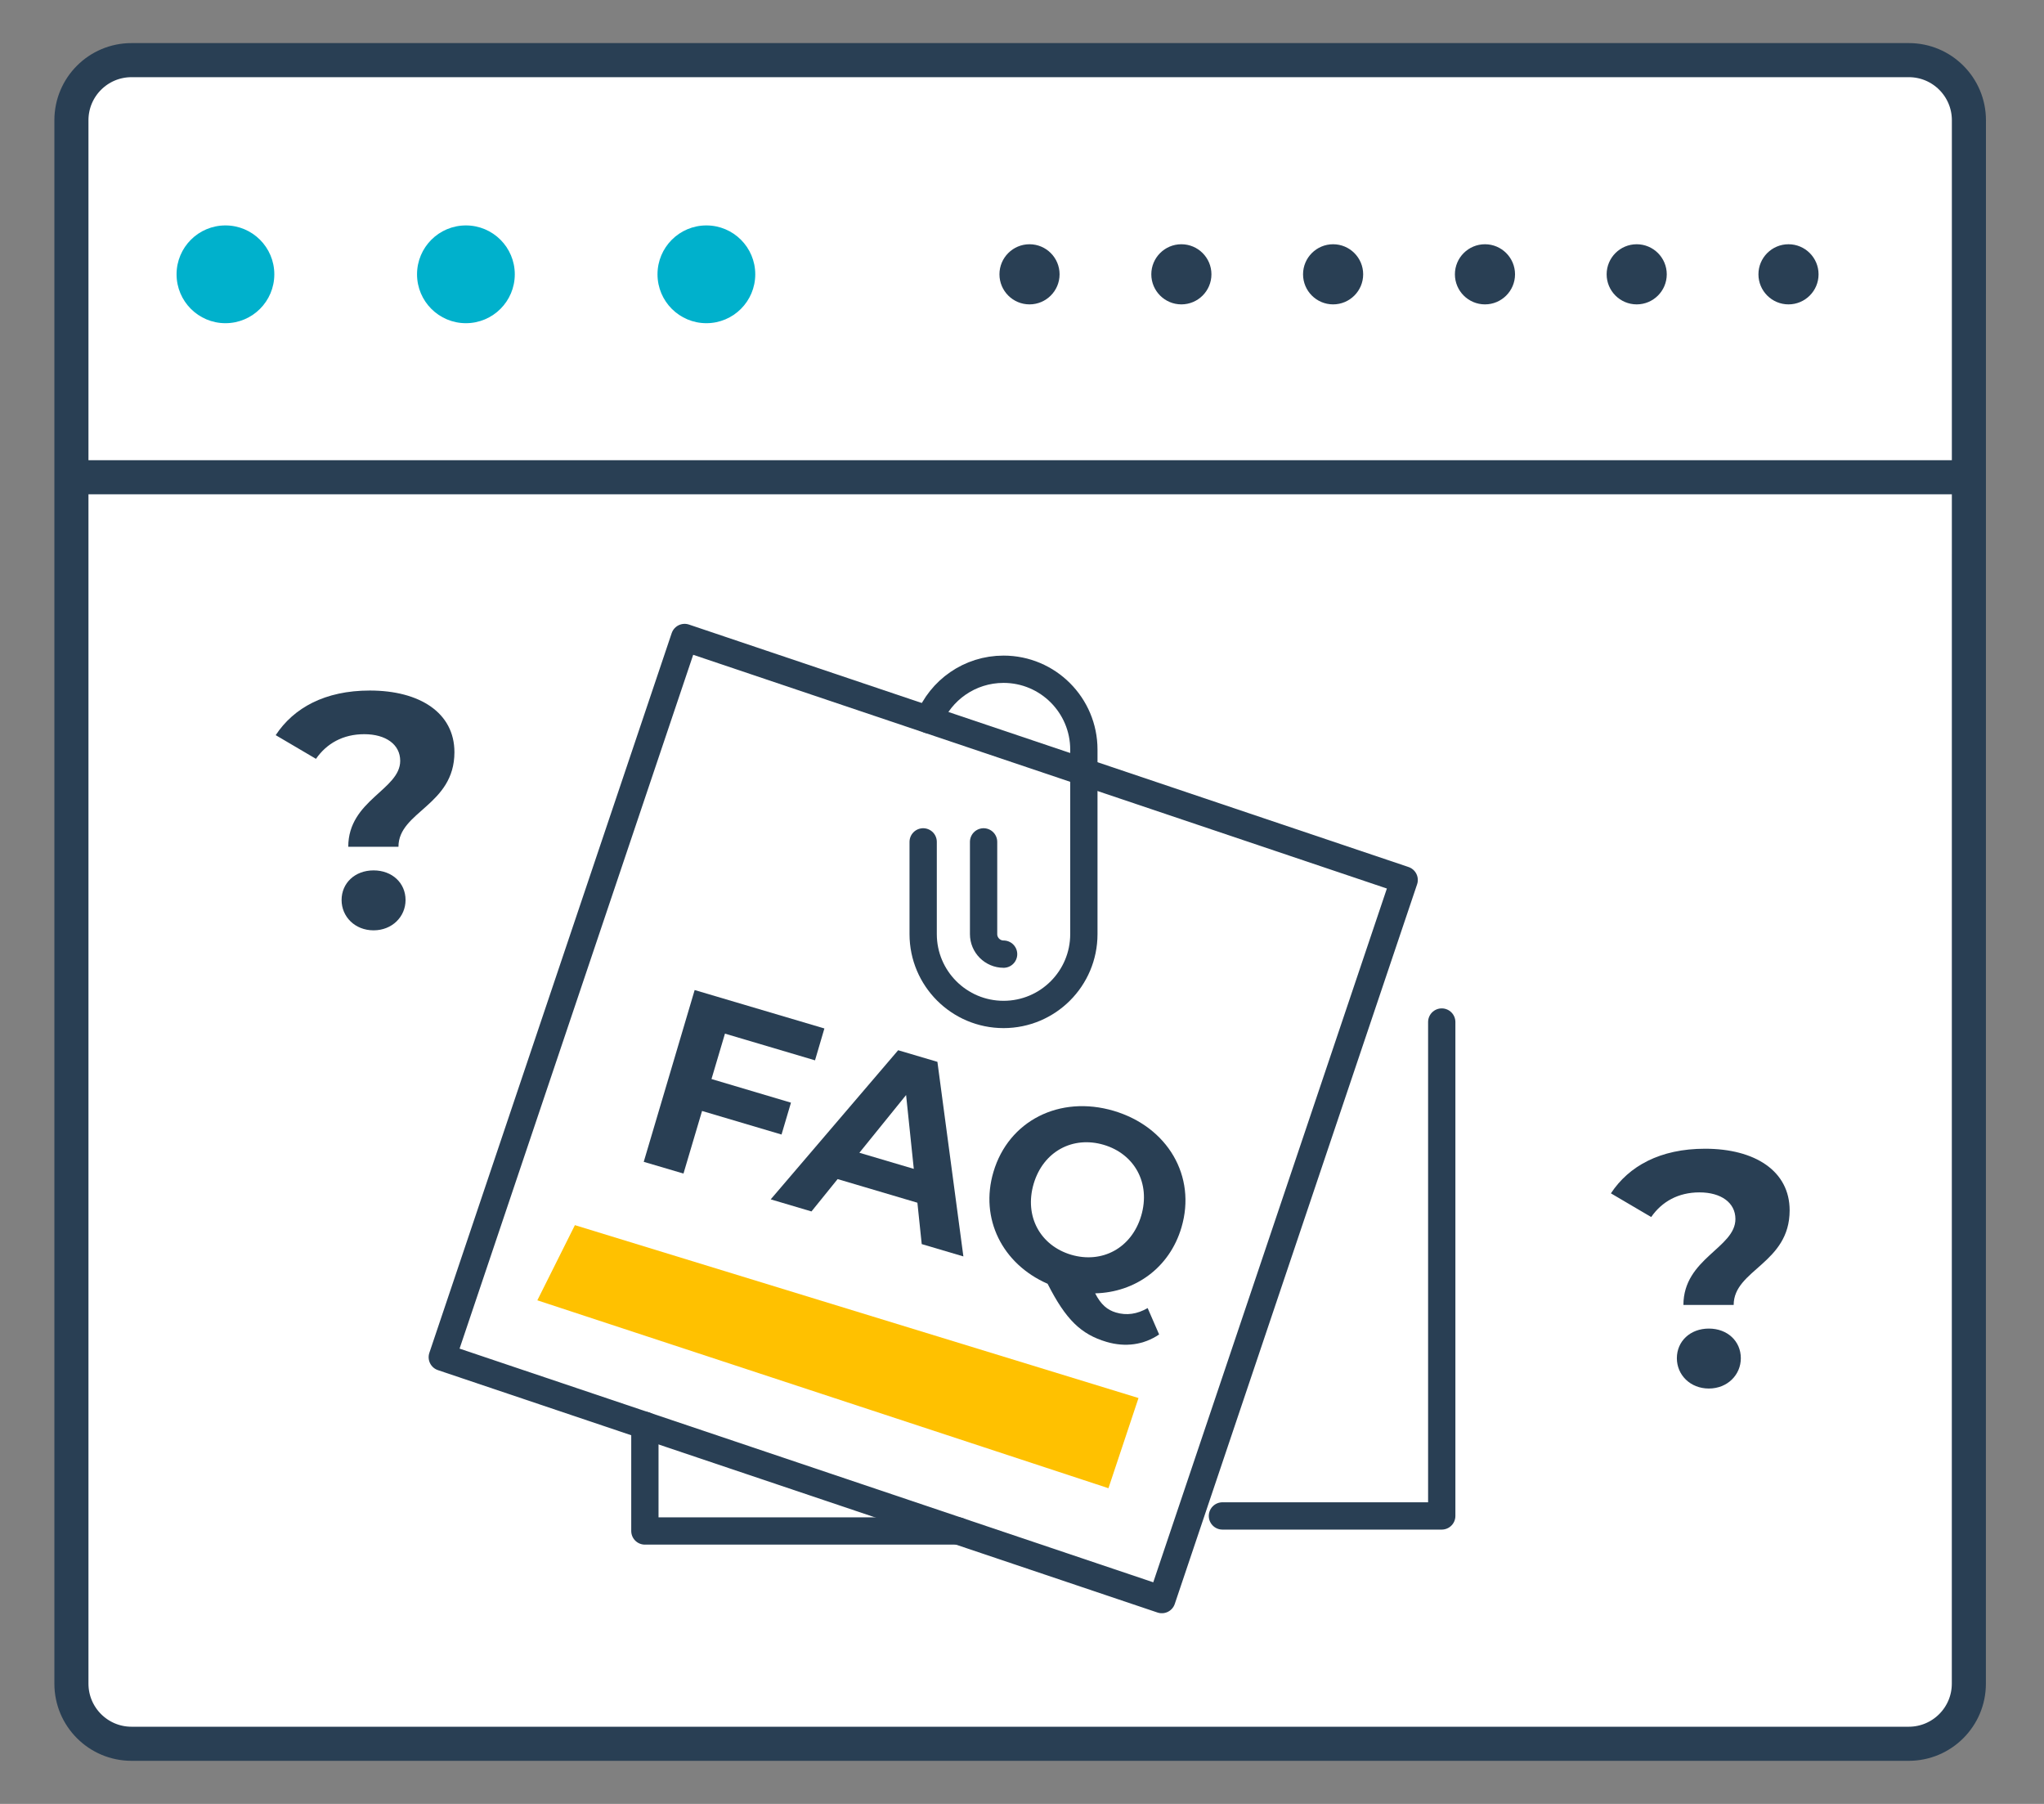 <?xml version="1.0" encoding="UTF-8"?>
<svg xmlns="http://www.w3.org/2000/svg" width="34" height="30" viewBox="0 0 34 30" fill="none">
  <rect x="0" y="0" width="34" height="30" fill="#808080" stroke="none"/>
  <path d="M28.532 19.153C28.532 18.882 28.294 18.71 27.934 18.71C27.58 18.71 27.308 18.865 27.131 19.12L26.461 18.726C26.76 18.272 27.28 17.984 28.027 17.984C28.858 17.984 29.434 18.355 29.434 19.009C29.434 19.895 28.503 19.995 28.503 20.582H27.667C27.668 19.806 28.532 19.635 28.532 19.153ZM27.557 21.468C27.557 21.186 27.779 20.975 28.089 20.975C28.399 20.975 28.621 21.185 28.621 21.468C28.621 21.745 28.398 21.972 28.089 21.972C27.779 21.972 27.557 21.745 27.557 21.468Z" fill="#293F54"></path>
  <path d="M20.867 12.832H23.357V13.416" stroke="#293F54" stroke-width="0.454" stroke-miterlimit="10" stroke-linecap="round" stroke-linejoin="round"></path>
  <path d="M32.75 28C32.75 28.552 32.303 29 31.75 29H2.188C1.635 29 1.188 28.552 1.188 28V2C1.188 1.448 1.635 1 2.188 1H31.751C32.304 1 32.751 1.448 32.751 2L32.75 28Z" fill="white" stroke="#293F54" stroke-width="0.567" stroke-miterlimit="10"></path>
  <path d="M1 7.937H32.688" stroke="#293F54" stroke-width="0.567" stroke-miterlimit="10"></path>
  <path d="M3.75 5.375C4.199 5.375 4.563 5.011 4.563 4.562C4.563 4.113 4.199 3.749 3.75 3.749C3.301 3.749 2.937 4.113 2.937 4.562C2.937 5.011 3.301 5.375 3.75 5.375Z" fill="#00B1CC"></path>
  <path d="M7.75 5.375C8.199 5.375 8.563 5.011 8.563 4.562C8.563 4.113 8.199 3.749 7.75 3.749C7.301 3.749 6.937 4.113 6.937 4.562C6.937 5.011 7.301 5.375 7.75 5.375Z" fill="#00B1CC"></path>
  <path d="M11.75 5.375C12.199 5.375 12.563 5.011 12.563 4.562C12.563 4.113 12.199 3.749 11.75 3.749C11.301 3.749 10.937 4.113 10.937 4.562C10.937 5.011 11.301 5.375 11.75 5.375Z" fill="#00B1CC"></path>
  <path d="M17.125 5.062C17.401 5.062 17.625 4.838 17.625 4.562C17.625 4.286 17.401 4.062 17.125 4.062C16.849 4.062 16.625 4.286 16.625 4.562C16.625 4.838 16.849 5.062 17.125 5.062Z" fill="#293F54"></path>
  <path d="M19.651 5.062C19.927 5.062 20.151 4.838 20.151 4.562C20.151 4.286 19.927 4.062 19.651 4.062C19.375 4.062 19.151 4.286 19.151 4.562C19.151 4.838 19.375 5.062 19.651 5.062Z" fill="#293F54"></path>
  <path d="M22.175 5.062C22.451 5.062 22.675 4.838 22.675 4.562C22.675 4.286 22.451 4.062 22.175 4.062C21.899 4.062 21.675 4.286 21.675 4.562C21.675 4.838 21.899 5.062 22.175 5.062Z" fill="#293F54"></path>
  <path d="M24.701 5.062C24.977 5.062 25.201 4.838 25.201 4.562C25.201 4.286 24.977 4.062 24.701 4.062C24.425 4.062 24.201 4.286 24.201 4.562C24.201 4.838 24.425 5.062 24.701 5.062Z" fill="#293F54"></path>
  <path d="M27.225 5.062C27.501 5.062 27.725 4.838 27.725 4.562C27.725 4.286 27.501 4.062 27.225 4.062C26.949 4.062 26.725 4.286 26.725 4.562C26.725 4.838 26.949 5.062 27.225 5.062Z" fill="#293F54"></path>
  <path d="M29.75 5.062C30.026 5.062 30.25 4.838 30.25 4.562C30.25 4.286 30.026 4.062 29.75 4.062C29.474 4.062 29.25 4.286 29.25 4.562C29.25 4.838 29.474 5.062 29.75 5.062Z" fill="#293F54"></path>
  <path d="M23.982 16.997V25.211H20.334" stroke="#293F54" stroke-width="0.454" stroke-miterlimit="10" stroke-linecap="round" stroke-linejoin="round"></path>
  <path d="M6.657 12.653C6.657 12.382 6.419 12.21 6.059 12.21C5.705 12.21 5.433 12.365 5.256 12.62L4.586 12.226C4.885 11.772 5.405 11.484 6.152 11.484C6.983 11.484 7.559 11.855 7.559 12.509C7.559 13.395 6.628 13.495 6.628 14.082H5.793C5.793 13.306 6.657 13.135 6.657 12.653ZM5.682 14.968C5.682 14.686 5.904 14.475 6.214 14.475C6.524 14.475 6.746 14.685 6.746 14.968C6.746 15.245 6.523 15.472 6.214 15.472C5.904 15.472 5.682 15.245 5.682 14.968Z" fill="#293F54"></path>
  <path d="M28.867 20.273C28.867 20.002 28.629 19.83 28.269 19.83C27.915 19.83 27.643 19.985 27.466 20.24L26.796 19.846C27.095 19.392 27.615 19.104 28.362 19.104C29.193 19.104 29.769 19.475 29.769 20.129C29.769 21.015 28.838 21.115 28.838 21.702H28.002C28.004 20.926 28.867 20.755 28.867 20.273ZM27.893 22.588C27.893 22.306 28.115 22.095 28.425 22.095C28.735 22.095 28.957 22.305 28.957 22.588C28.957 22.865 28.734 23.092 28.425 23.092C28.115 23.092 27.893 22.865 27.893 22.588Z" fill="#293F54"></path>
  <path d="M15.94 25.461H10.727V23.705" stroke="#293F54" stroke-width="0.454" stroke-miterlimit="10" stroke-linecap="round" stroke-linejoin="round"></path>
  <path d="M23.357 14.634L11.388 10.602L7.357 22.571L19.326 26.602L23.357 14.634Z" stroke="#293F54" stroke-width="0.454" stroke-miterlimit="10" stroke-linecap="round" stroke-linejoin="round"></path>
  <path d="M15.451 11.97C15.648 11.477 16.13 11.13 16.693 11.13C17.431 11.13 18.029 11.729 18.029 12.466V15.535C18.029 16.273 17.431 16.871 16.693 16.871C15.955 16.871 15.356 16.272 15.356 15.535V14.001" stroke="#293F54" stroke-width="0.454" stroke-miterlimit="10" stroke-linecap="round" stroke-linejoin="round"></path>
  <path d="M16.361 14.001V15.535C16.361 15.718 16.51 15.868 16.694 15.868" stroke="#293F54" stroke-width="0.454" stroke-miterlimit="10" stroke-linecap="round" stroke-linejoin="round"></path>
  <path d="M12.059 17.19L11.835 17.945L13.157 18.338L13 18.868L11.678 18.476L11.369 19.517L10.708 19.322L11.555 16.465L13.713 17.104L13.557 17.634L12.059 17.19Z" fill="#293F54"></path>
  <path d="M15.26 20.002L13.933 19.609L13.498 20.147L12.82 19.946L14.94 17.466L15.593 17.659L16.025 20.895L15.332 20.69L15.26 20.002ZM15.2 19.439L15.072 18.211L14.295 19.171L15.2 19.439Z" fill="#293F54"></path>
  <path d="M19.281 22.193C19.026 22.366 18.719 22.409 18.405 22.316C17.981 22.19 17.729 21.947 17.426 21.35C16.671 21.02 16.295 20.265 16.525 19.49C16.776 18.64 17.624 18.208 18.526 18.474C19.424 18.741 19.905 19.562 19.652 20.415C19.454 21.084 18.883 21.493 18.217 21.509C18.313 21.697 18.42 21.786 18.563 21.828C18.739 21.88 18.914 21.856 19.09 21.754L19.281 22.193ZM17.817 20.867C18.328 21.018 18.822 20.761 18.983 20.218C19.143 19.675 18.87 19.19 18.359 19.039C17.848 18.888 17.355 19.145 17.194 19.687C17.034 20.231 17.307 20.715 17.817 20.867Z" fill="#293F54"></path>
  <path d="M9.563 20.375L18.938 23.25L18.438 24.75L8.938 21.625L9.563 20.375Z" fill="#FFC100"></path>
</svg>
